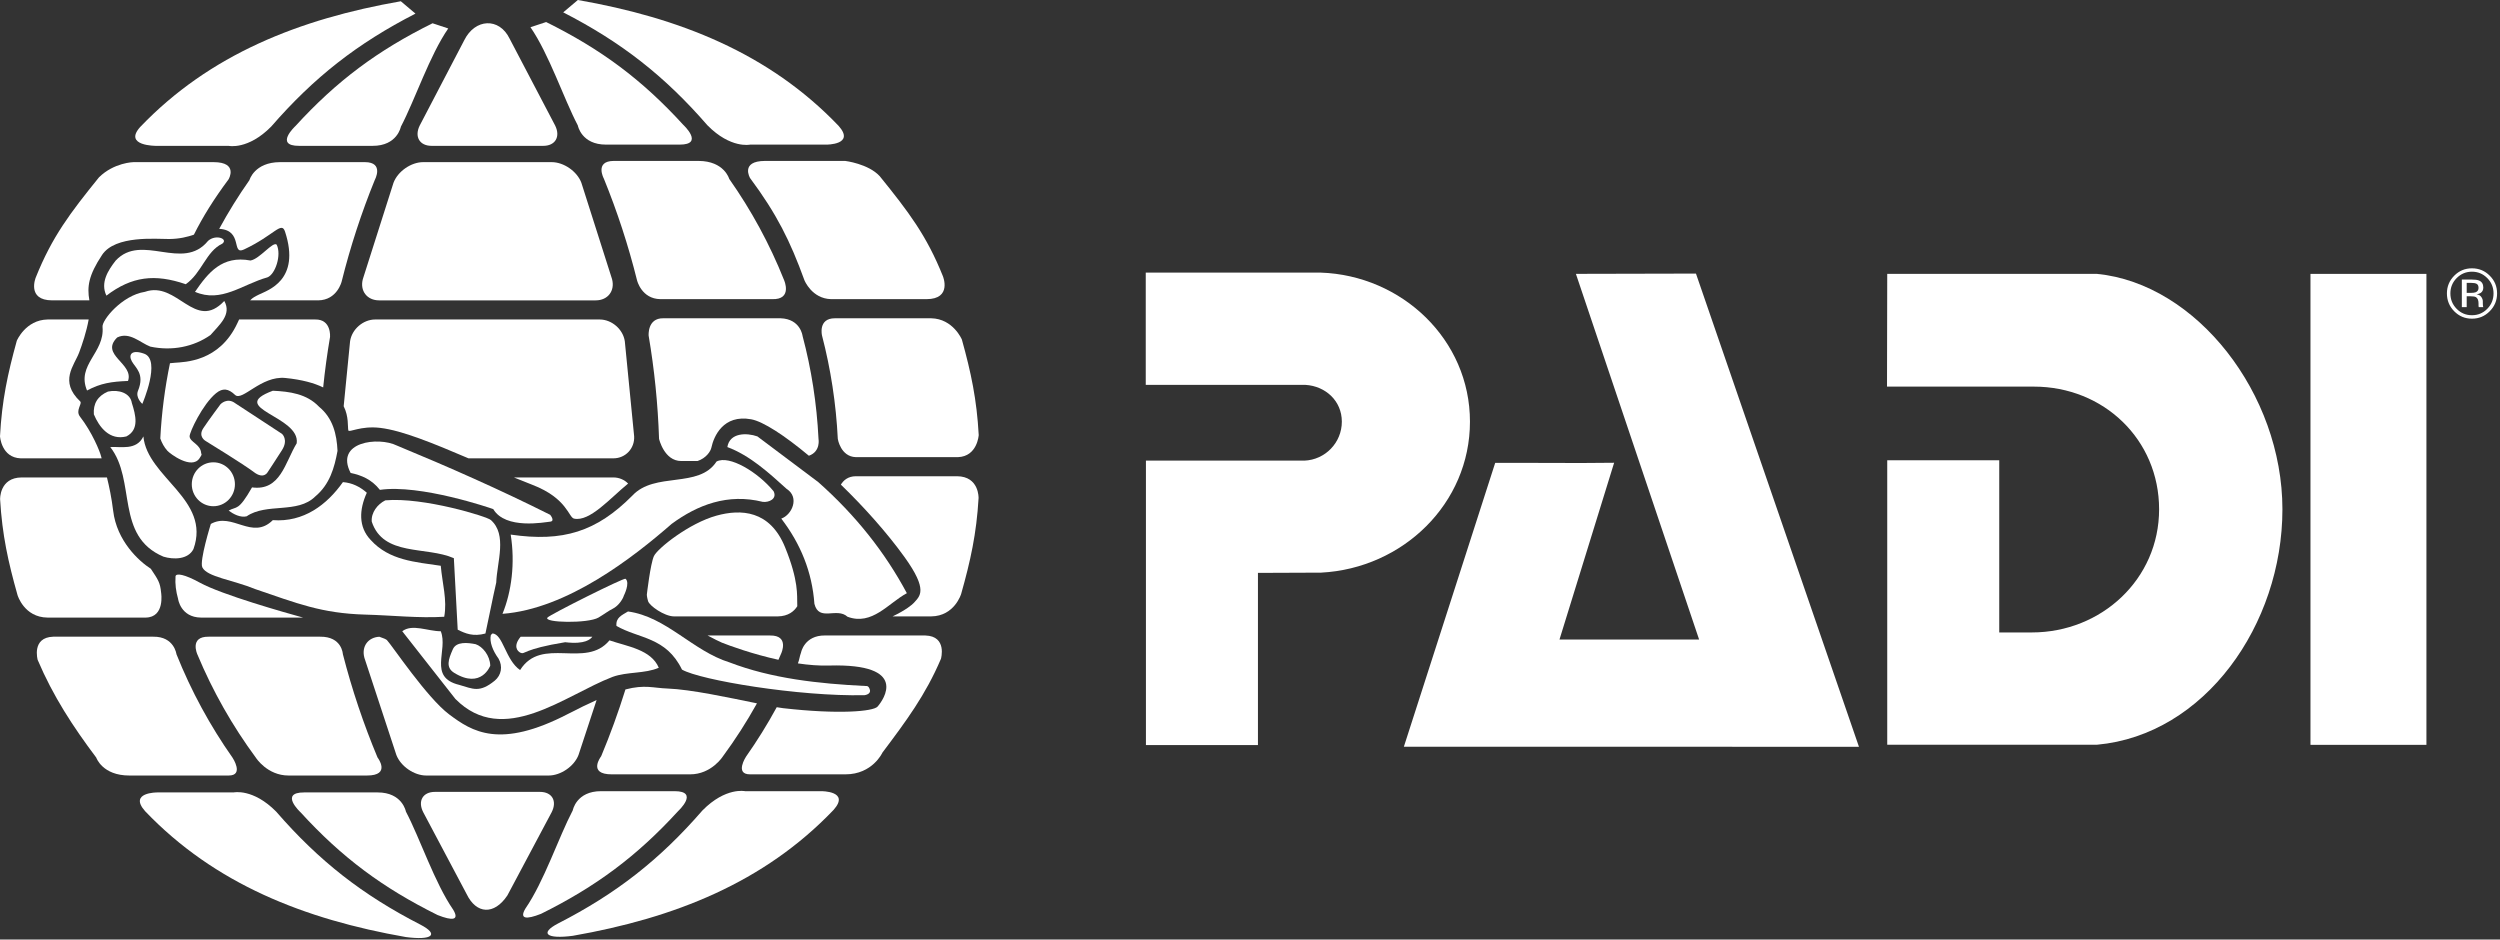 <?xml version="1.0" encoding="UTF-8"?> <svg xmlns="http://www.w3.org/2000/svg" width="612" height="230" viewBox="0 0 612 230" fill="none"><rect x="0" y="0" width="612" height="230" fill="#333333" stroke="none"/> <path d="M178.624 162.168C188.806 166.075 200.308 167.381 212.005 167.94C212.003 167.946 212.649 167.733 212.95 168.871C213.246 170.008 211.63 170.179 211.63 170.179C195.595 170.547 171.365 166.487 166.949 163.917C163.031 155.867 156.374 156.391 150.906 153.223C150.717 151.174 152.217 150.616 153.732 149.688C163.158 150.982 169.568 159.37 178.624 162.168Z" fill="white"></path> <path d="M107.901 154.529C109.784 159.184 104.691 165.797 112.419 167.657C115.814 168.637 117.37 169.669 121.102 166.634C122.756 165.266 123.107 163.108 122.044 161.232C120.629 159.291 119.784 157.141 120.157 155.457L120.535 155.08C123.109 155.114 123.739 161.607 127.322 164.028C132.608 155.643 143.353 163.84 149.201 156.758C153.541 158.251 159.387 158.992 161.27 163.465C157.877 164.958 153.539 164.396 149.956 165.704C138.261 170.175 123.25 182.985 111.481 171.104L98.47 154.527C100.921 152.661 104.694 154.529 107.901 154.529Z" fill="white"></path> <path d="M54.426 59.646C50.427 61.531 49.433 66.777 45.476 69.578C37.893 66.974 32.27 67.647 26.045 72.371C24.537 69.2 26.424 66.222 28.312 63.798C34.725 56.91 44.718 66.596 50.944 58.952C52.863 57.273 55.927 58.486 54.426 59.646Z" fill="white"></path> <path d="M67.73 59.889C68.964 62.417 67.394 67.174 65.462 67.897C59.337 69.608 54.151 74.232 47.734 71.441C50.944 66.777 54.343 62.471 61.322 63.772C63.582 63.401 66.806 59.025 67.73 59.889Z" fill="white"></path> <path d="M54.905 73.673C56.79 77.027 53.665 79.523 51.532 82.012C47.376 84.928 42.077 85.972 36.799 84.853C34.348 83.92 31.708 81.124 28.686 82.614C24.35 86.903 32.846 88.975 31.338 93.257C27.305 93.425 24.681 93.786 21.303 95.596C18.659 89.268 25.675 86.392 25.101 80.008C24.916 78.376 29.874 72.299 35.479 71.44C43.401 68.646 47.735 81.308 54.905 73.673Z" fill="white"></path> <path d="M32.273 98.639C33.22 101.635 34.158 105.16 30.948 106.835C26.841 107.872 24.294 104.599 22.975 101.431C22.79 98.825 23.884 96.956 26.424 95.855C29.067 95.298 31.893 96.214 32.273 98.639Z" fill="white"></path> <path d="M78.1 99.568C81.496 102.361 82.436 106.275 82.625 110.375C81.873 114.469 80.742 118.57 77.158 121.553C72.82 125.838 65.279 123.04 60.372 126.395C58.862 126.771 57.13 125.857 55.977 124.997C57.95 123.865 58.299 125.271 61.696 119.315C68.672 120.246 69.765 113.214 72.634 108.513C73.573 101.808 55.281 99.938 66.789 95.654C70.934 95.846 75.083 96.401 78.1 99.568Z" fill="white"></path> <path d="M200.308 118.017C209.551 126.208 216.717 135.338 221.997 145.213C217.472 147.633 213.514 153.223 207.477 150.982C204.836 148.567 200.503 152.29 199.368 147.823C198.805 140.001 195.973 133.103 191.258 126.956C193.9 126.023 195.783 121.738 192.575 119.687C188.052 115.589 183.527 111.49 178.057 109.441C178.622 105.902 182.772 105.902 185.41 106.833L200.308 118.017Z" fill="white"></path> <path d="M47.36 134.408C46.038 137.014 42.454 137.014 40.009 136.269C28.124 131.24 33.404 117.637 26.993 109.441C29.444 109.254 33.404 110.376 35.102 106.833C36.042 116.894 51.698 122.294 47.36 134.408Z" fill="white"></path> <path d="M97.153 109.069C109.784 114.288 122.42 119.874 134.681 126.023C134.678 126.023 135.977 127.574 134.681 127.701C133.378 127.825 123.755 129.715 120.749 124.63C120.141 124.396 102.85 118.475 93.001 119.919C90.928 117.308 88.473 116.34 85.833 115.776C81.873 108.136 92.625 106.835 97.153 109.069Z" fill="white"></path> <path d="M164.418 128.251C155.021 136.452 138.846 149.083 123.006 150.266C125.232 144.859 126.138 137.85 125.017 130.869C137.84 132.732 146.017 130.153 154.783 121.342C160.304 115.377 171.079 119.687 175.412 112.98C178.515 111.346 185.517 115.555 189.371 120.248C190.315 122.111 188.243 123.042 186.73 122.856C178.143 120.716 170.733 123.606 164.418 128.251Z" fill="white"></path> <path d="M89.797 120.623C87.913 124.764 87.718 129.001 90.737 132.172C95.264 137.204 101.679 137.575 107.9 138.503C108.27 142.796 109.508 146.891 108.745 150.983C102.524 151.365 96.065 150.634 89.418 150.454C78.726 150.162 72.676 147.683 62.491 144.214C57.033 141.966 50.646 141.242 49.526 138.877C48.788 137.321 51.611 128.261 51.611 128.261C56.894 125.278 61.694 132.362 66.787 127.331C74.33 127.888 79.99 123.604 83.949 118.021C86.209 118.199 88.094 119.127 89.797 120.623Z" fill="white"></path> <path d="M120.157 127.304C124.227 130.882 121.668 137.574 121.48 142.604C120.535 146.705 119.782 150.8 118.833 155.084C115.836 155.9 113.935 155.084 112.047 154.149L111.104 136.642C104.314 133.668 93.834 136.269 91.006 127.701C90.818 125.463 92.436 123.417 94.32 122.484C103.681 121.646 119.415 126.503 120.157 127.304Z" fill="white"></path> <path d="M111.202 164.723C109.063 163.408 109.762 161.421 110.835 158.985C111.674 156.969 114.546 157.327 116.436 157.697C118.132 158.257 119.955 160.48 120.014 162.958C120.014 162.958 117.853 168.794 111.202 164.723Z" fill="white"></path> <path d="M52.23 123.922C55.145 123.922 57.511 121.515 57.511 118.547C57.511 115.582 55.143 113.174 52.23 113.174C49.313 113.174 46.95 115.582 46.95 118.547C46.949 121.515 49.312 123.922 52.23 123.922Z" fill="white"></path> <path d="M57.598 98.722L69.035 106.212C69.031 106.212 70.665 107.616 69.035 110.188C67.399 112.761 65.535 115.569 65.535 115.569C65.533 115.572 64.602 117.434 62.15 115.569C59.698 113.696 50.366 107.968 50.366 107.968C50.364 107.968 48.381 106.911 49.78 104.804C51.182 102.701 53.978 98.958 53.978 98.958C53.978 98.961 55.613 97.205 57.598 98.722Z" fill="white"></path> <path fill-rule="evenodd" clip-rule="evenodd" d="M132.184 193.854H106.465C103.508 193.854 102.215 196.081 103.595 198.814L114.239 218.883C116.599 223.771 120.951 224.078 124.206 219.204L135.056 198.813C136.437 196.081 135.144 193.854 132.184 193.854Z" fill="white"></path> <path fill-rule="evenodd" clip-rule="evenodd" d="M93.079 104.745C98.501 105.396 106.051 108.518 114.69 112.201H150.159C153.117 112.201 155.399 109.778 155.24 106.82L152.954 83.541C152.527 80.611 149.76 78.21 146.801 78.21H91.849C88.892 78.21 86.12 80.611 85.699 83.541L84.133 99.448C85.424 102.008 85.071 104.477 85.269 105.347C85.421 106 88.242 104.163 93.079 104.745Z" fill="white"></path> <path fill-rule="evenodd" clip-rule="evenodd" d="M105.666 35.704H132.986C135.944 35.704 137.255 33.465 135.898 30.725L124.743 9.441C122.195 4.222 116.282 4.535 113.647 9.85L102.748 30.725C101.398 33.465 102.708 35.704 105.666 35.704Z" fill="white"></path> <path fill-rule="evenodd" clip-rule="evenodd" d="M146.501 151.183C147.638 150.522 149.076 149.46 149.881 149.081C151.636 148.257 152.634 146.25 152.697 145.853C152.697 145.853 154.319 142.701 153.133 141.681C152.768 141.364 134.637 150.444 134.019 151.183C132.947 152.464 143.934 152.682 146.501 151.183Z" fill="white"></path> <path d="M140.526 126.957C144.382 127.791 149.389 121.938 153.763 118.375C152.847 117.451 151.578 116.879 150.144 116.879H125.803C127.308 117.486 128.823 118.097 130.359 118.696C138.86 121.984 139.174 126.658 140.526 126.957Z" fill="white"></path> <path d="M135.055 39.691H103.586C100.627 39.691 97.366 41.965 96.329 44.742L88.824 68.325C88.055 71.187 89.845 73.53 92.805 73.53H145.844C148.799 73.53 150.598 71.187 149.828 68.325L142.32 44.742C141.284 41.965 138.018 39.691 135.055 39.691Z" fill="white"></path> <path fill-rule="evenodd" clip-rule="evenodd" d="M127.467 159.814C128.527 160.274 127.95 158.91 138.349 157.215C143.352 157.816 144.602 156.411 145.008 155.865H127.463C125.597 158.082 126.559 159.422 127.467 159.814Z" fill="white"></path> <path fill-rule="evenodd" clip-rule="evenodd" d="M109.999 174.919C104.552 170.867 95.941 157.963 94.722 156.697C94.52 156.489 93.838 156.202 92.862 155.875C90.073 156.026 88.443 158.29 89.209 161.049L97.031 184.822C98.094 187.589 101.377 189.848 104.336 189.848H134.316C137.272 189.848 140.556 187.589 141.62 184.822L146.048 171.373C144.055 172.252 141.766 173.366 139.085 174.752C122.277 183.486 115.552 179.06 109.999 174.919Z" fill="white"></path> <path fill-rule="evenodd" clip-rule="evenodd" d="M204.388 77.914C200.189 77.91 201.234 82.155 201.234 82.155C203.35 90.29 204.665 98.749 205.094 107.446C205.09 107.453 205.788 111.808 209.518 111.908H234.494C239.276 111.752 239.589 106.501 239.589 106.501C239.117 97.796 237.714 91.21 235.464 83.11C235.461 83.112 233.325 78.029 227.96 77.915H204.388" fill="white"></path> <path fill-rule="evenodd" clip-rule="evenodd" d="M234.26 116.582H209.519C207.581 116.591 206.48 117.593 205.846 118.637C211.477 124.09 217.069 130.331 221.397 136.327C227.311 144.542 225.17 145.911 223.729 147.562C223.361 147.977 221.8 149.325 218.507 150.892H227.961C233.675 150.829 235.29 145.394 235.29 145.394C237.584 137.277 239.039 130.679 239.555 121.943C239.555 121.947 239.745 116.604 234.26 116.582Z" fill="white"></path> <path fill-rule="evenodd" clip-rule="evenodd" d="M183.617 43.591C190.186 52.428 193.442 59.02 196.928 68.612C196.928 68.612 198.73 73.12 203.456 73.232H226.793C233.148 73.232 230.822 67.611 230.822 67.611C226.825 57.637 222.416 51.855 215.353 43.124C212.559 40.082 206.906 39.395 206.906 39.395H187.276C181.141 39.414 183.617 43.591 183.617 43.591Z" fill="white"></path> <path d="M137.878 3.027C152.071 10.305 162.692 18.584 173.19 30.686C178.874 36.451 183.618 35.403 183.618 35.403H202.289C202.289 35.406 209.445 35.462 205.28 30.8C188.265 13.003 166.287 4.343 141.458 0" fill="white"></path> <path fill-rule="evenodd" clip-rule="evenodd" d="M129.857 6.659C134.428 13.294 137.955 24.04 141.454 30.72C141.45 30.721 142.314 35.423 148.379 35.402H166.347C172.535 35.423 167.257 30.552 167.257 30.552C157.128 19.461 147.118 12.042 133.693 5.395" fill="white"></path> <path fill-rule="evenodd" clip-rule="evenodd" d="M161.678 73.232H188.984C194.12 73.41 191.938 68.559 191.938 68.559C188.425 59.746 183.903 51.444 178.517 43.798C178.517 43.801 177.315 39.416 171.016 39.395H150.247C145.464 39.416 147.836 43.761 147.836 43.761C151.1 51.773 153.814 60.068 155.94 68.595C155.94 68.595 157.011 73.171 161.678 73.232Z" fill="white"></path> <path fill-rule="evenodd" clip-rule="evenodd" d="M188.52 155.569H173.224C174.786 156.411 176.054 157.045 176.736 157.327C178.639 158.083 184.206 160.119 190.561 161.517C190.797 160.985 191.029 160.464 191.253 159.928C191.25 159.928 193.304 155.506 188.52 155.569Z" fill="white"></path> <path fill-rule="evenodd" clip-rule="evenodd" d="M153.108 168.777C151.376 174.343 149.396 179.799 147.167 185.123C147.167 185.13 143.716 189.578 149.781 189.56H168.917C174.164 189.578 176.955 185.174 176.955 185.174C180.006 181.04 182.788 176.7 185.302 172.182C178.631 170.816 169.076 168.755 163.42 168.553C159.904 168.431 157.877 167.537 153.108 168.777Z" fill="white"></path> <path fill-rule="evenodd" clip-rule="evenodd" d="M158.642 147.146C158.949 148.278 162.619 150.868 164.974 150.894C167.33 150.909 190.388 150.894 190.388 150.894C193.016 150.858 194.431 149.594 195.176 148.405C195.176 148.127 195.171 147.882 195.163 147.708C195.081 145.867 195.568 142.251 192.183 133.962C188.471 124.85 181.329 124.593 175.416 126.224C168.715 128.066 160.953 134.254 160.083 136.129C159.217 137.995 158.345 145.567 158.345 145.567C158.347 145.57 158.325 146.014 158.642 147.146Z" fill="white"></path> <path fill-rule="evenodd" clip-rule="evenodd" d="M183.878 102.639C186.812 103.172 192.08 106.609 198.016 111.567C200.959 110.53 200.372 107.437 200.372 107.437C199.945 98.771 198.622 90.33 196.467 82.236C196.465 82.236 195.99 78.083 191.085 77.912H162.379C158.414 77.852 158.789 82.182 158.789 82.182C160.192 90.429 161.054 98.857 161.338 107.437C161.338 107.439 162.586 112.88 166.784 112.859H170.754C172.856 112.162 173.957 110.498 174.148 109.57C174.724 106.853 177.034 101.396 183.878 102.639Z" fill="white"></path> <path fill-rule="evenodd" clip-rule="evenodd" d="M201.05 193.679H182.383C182.383 193.683 177.641 192.631 171.961 198.396C161.457 210.499 150.837 218.775 136.638 226.053C131.991 228.481 133.781 229.933 140.225 229.084C165.056 224.742 187.025 216.084 204.043 198.28C208.21 193.62 201.05 193.679 201.05 193.679Z" fill="white"></path> <path fill-rule="evenodd" clip-rule="evenodd" d="M166.029 198.535C166.025 198.535 171.295 193.669 165.113 193.679H147.146C141.072 193.669 140.215 198.365 140.215 198.365C136.719 205.041 133.19 215.789 128.616 222.422C127.096 224.988 128.801 225.15 132.459 223.698C145.884 217.039 155.892 209.618 166.029 198.535Z" fill="white"></path> <path fill-rule="evenodd" clip-rule="evenodd" d="M56.949 185.52C51.437 177.681 46.805 169.181 43.198 160.151C43.195 160.151 42.664 155.8 37.532 155.864H13.025C7.657 156.036 9.229 161.56 9.229 161.56C13.008 170.445 17.836 177.838 23.559 185.456C23.559 185.456 25.043 189.869 31.695 189.848H55.965C59.816 189.869 56.949 185.52 56.949 185.52Z" fill="white"></path> <path fill-rule="evenodd" clip-rule="evenodd" d="M19.59 102.001C18.387 100.455 20.228 98.831 19.633 98.265C14.423 93.329 18.175 89.485 19.37 86.311C20.127 84.292 21.192 81.133 21.706 78.213H11.625C6.255 78.325 4.118 83.403 4.118 83.403C1.871 91.509 0.467 98.088 0 106.795C0 106.799 0.307 112.044 5.091 112.204H24.88C24.826 112 24.77 111.82 24.743 111.697C24.429 110.444 22.558 105.835 19.59 102.001Z" fill="white"></path> <path fill-rule="evenodd" clip-rule="evenodd" d="M27.701 125.024C27.323 121.902 26.737 119.113 26.184 116.879H5.321C-0.159 116.896 0.025 122.238 0.025 122.238C0.539 130.971 1.999 137.569 4.295 145.692C4.293 145.692 5.903 151.124 11.626 151.184H35.661C40.444 151.123 39.443 145.1 39.443 145.1C39.209 142.585 38.71 141.927 36.918 139.233C33.992 137.358 28.585 132.433 27.701 125.024Z" fill="white"></path> <path fill-rule="evenodd" clip-rule="evenodd" d="M24.978 62.417C28.214 57.514 38.317 58.537 41.449 58.51C44.019 58.479 45.873 57.991 47.465 57.451C49.682 53.026 52.312 48.8 55.963 43.884C55.963 43.887 58.442 39.714 52.3 39.691H32.677C32.676 39.693 27.913 39.775 24.227 43.417C17.169 52.149 12.763 57.928 8.766 67.9C8.762 67.9 6.431 73.528 12.793 73.528H21.88C21.288 70.162 21.677 67.413 24.978 62.417Z" fill="white"></path> <path fill-rule="evenodd" clip-rule="evenodd" d="M98.121 0.307C73.297 4.647 51.32 13.313 34.301 31.107C30.141 35.767 38.229 35.704 38.229 35.704H55.965C55.965 35.704 60.707 36.753 66.387 30.988C76.892 18.89 87.514 10.61 101.706 3.334" fill="white"></path> <path fill-rule="evenodd" clip-rule="evenodd" d="M105.889 5.695C92.462 12.347 82.455 19.766 72.322 30.857C72.32 30.857 67.049 35.727 73.233 35.704H91.205C97.273 35.727 98.132 31.021 98.132 31.021C101.63 24.345 105.156 13.602 109.728 6.969" fill="white"></path> <path fill-rule="evenodd" clip-rule="evenodd" d="M59.741 61.067C67.233 57.533 68.906 54.043 69.781 56.727C73.685 68.664 65.472 71.07 63.39 72.11C62.471 72.57 61.861 72.85 61.232 73.528H77.899C82.567 73.469 83.645 68.888 83.645 68.888C85.77 60.36 88.487 52.07 91.747 44.054C91.745 44.054 94.122 39.711 89.338 39.69H68.566C62.265 39.712 61.064 44.091 61.064 44.091C58.372 47.912 55.901 51.895 53.66 56.021C53.667 56.021 53.675 56.021 53.682 56.021C59.6 56.367 56.556 62.575 59.741 61.067Z" fill="white"></path> <path fill-rule="evenodd" clip-rule="evenodd" d="M70.665 189.848H89.8C95.873 189.869 92.417 185.425 92.417 185.425C89.007 177.267 86.161 168.818 83.93 160.118C83.929 160.118 83.734 155.8 78.369 155.864H51.063C46.282 155.8 48.324 160.218 48.324 160.218C52.087 169.245 56.906 177.714 62.628 185.47C62.625 185.47 65.414 189.869 70.665 189.848Z" fill="white"></path> <path fill-rule="evenodd" clip-rule="evenodd" d="M42.971 141.07C42.835 142.979 43.074 144.743 43.593 146.596C43.593 146.596 44.18 151.123 49.199 151.184H74.193C69.841 149.981 54.265 145.582 48.92 142.635C45.164 140.57 43.12 140.249 42.971 141.07Z" fill="white"></path> <path fill-rule="evenodd" clip-rule="evenodd" d="M42.759 88.809C42.272 88.846 41.902 88.872 41.61 88.914C40.363 94.903 39.566 101.053 39.242 107.334C39.627 108.442 40.183 109.456 40.949 110.323C41.632 111.097 46.912 115.043 48.834 112.201C49.638 111.012 49.274 111.319 49.245 110.912C49.085 108.727 46.518 108.258 46.416 106.835C46.345 105.888 49.586 98.958 52.889 96.26C54.557 94.901 55.919 95.129 57.543 96.676C59.295 98.337 63.895 91.944 69.84 92.528C73.937 92.935 76.926 93.775 79.113 94.842C79.537 90.677 80.1 86.554 80.796 82.472C80.793 82.474 81.164 78.149 77.198 78.212H58.533C58.401 78.495 58.257 78.796 58.109 79.115C53.69 88.617 45.173 88.61 42.759 88.809Z" fill="white"></path> <path fill-rule="evenodd" clip-rule="evenodd" d="M102.936 226.361C88.746 219.083 78.124 210.804 67.62 198.7C61.942 192.935 57.196 193.987 57.196 193.987H38.529C38.527 193.987 31.378 193.924 35.536 198.593C52.551 216.389 74.53 225.048 99.356 229.391C105.802 230.241 107.588 228.786 102.936 226.361Z" fill="white"></path> <path d="M99.366 198.672C99.366 198.675 98.51 193.972 92.438 193.986H74.466C68.282 193.972 73.56 198.835 73.56 198.835C83.69 209.924 93.7 217.344 107.126 224.003C110.776 225.452 112.491 225.293 110.959 222.728C106.387 216.091 102.865 205.346 99.366 198.672Z" fill="white"></path> <path fill-rule="evenodd" clip-rule="evenodd" d="M34.839 98.87C34.839 98.871 39.505 88.112 35.306 86.59C32.206 85.475 31.378 86.807 32.269 88.441C33.153 90.066 35.486 91.491 33.785 95.655C33.087 97.351 34.839 98.87 34.839 98.87Z" fill="white"></path> <path d="M201.986 155.562L226.557 155.569C231.925 155.74 230.349 161.266 230.349 161.266C226.576 170.153 221.751 176.612 216.027 184.224C216.027 184.224 213.607 189.575 206.955 189.558H183.617C179.766 189.577 182.629 185.225 182.629 185.225C185.356 181.348 187.867 177.312 190.144 173.125C190.746 173.232 191.26 173.312 191.677 173.359C205.291 174.917 213.777 174.177 214.834 172.969C216.259 171.333 222.714 162.369 202.936 162.924C200.496 162.995 197.902 162.784 195.325 162.399C195.683 161.551 195.749 160.63 196.088 159.773C196.09 159.773 196.85 155.506 201.986 155.562Z" fill="white"></path> <path d="M608.878 68.072C609.904 69.109 610.416 70.354 610.416 71.824C610.416 73.306 609.904 74.562 608.878 75.604C607.846 76.649 606.606 77.166 605.132 77.166C603.667 77.166 602.422 76.652 601.393 75.604C600.369 74.562 599.855 73.306 599.855 71.824C599.855 70.354 600.372 69.109 601.396 68.072C602.43 67.035 603.678 66.51 605.132 66.51C606.596 66.51 607.844 67.035 608.878 68.072ZM609.482 67.481C608.284 66.278 606.836 65.684 605.134 65.684C603.448 65.684 602.005 66.278 600.807 67.481C599.607 68.684 599.005 70.132 599.005 71.824C599.005 73.541 599.602 74.995 600.789 76.198C601.984 77.412 603.432 78.013 605.132 78.013C606.836 78.013 608.282 77.409 609.479 76.198C610.688 74.99 611.287 73.536 611.287 71.824C611.287 70.127 610.69 68.674 609.482 67.481ZM606.05 71.541C605.791 71.639 605.424 71.694 604.918 71.694H603.847V69.243H604.857C605.519 69.243 606 69.323 606.295 69.491C606.59 69.66 606.744 69.99 606.744 70.486C606.741 70.998 606.509 71.351 606.05 71.541ZM602.654 75.19H603.847V72.528H604.775C605.414 72.528 605.854 72.597 606.108 72.744C606.535 72.995 606.744 73.515 606.744 74.29V74.831L606.767 75.048C606.767 75.082 606.78 75.103 606.788 75.124C606.788 75.145 606.794 75.166 606.799 75.188H607.91L607.875 75.1C607.846 75.045 607.828 74.934 607.817 74.752C607.804 74.575 607.794 74.407 607.794 74.251V73.752C607.794 73.417 607.677 73.064 607.427 72.707C607.181 72.343 606.794 72.132 606.269 72.045C606.683 71.982 607.013 71.868 607.247 71.721C607.688 71.436 607.91 70.985 607.91 70.383C607.91 69.536 607.553 68.956 606.865 68.676C606.472 68.51 605.854 68.431 605.021 68.431H602.657V75.19" fill="white"></path> <path d="M415.17 66.973L455.072 182.813L343.667 182.797L366.024 113.315C374.865 113.259 385.429 113.426 395.14 113.283L381.764 156.551H415.941L385.78 67.041L415.17 66.973Z" fill="white"></path> <path d="M513.366 67.047H461.995L461.94 94.638H497.897V94.644C514.951 94.644 528.549 107.582 528.549 124.681C528.549 141.769 514.45 154.823 497.393 154.823H489.415V112.674H461.995V182.307H513.366C539.725 179.911 558.737 152.913 558.737 124.681C558.737 96.422 537.723 69.448 513.366 67.047Z" fill="white"></path> <path d="M359.846 103.221C359.846 83.115 343.161 67.404 323.298 66.734H323.268C323.1 66.734 280.48 66.734 280.48 66.734V94.217H319.572C324.53 94.52 328.482 98.169 328.482 103.221C328.482 108.363 324.411 112.556 319.324 112.762H280.525V182.4H307.945V140.245L323.408 140.181C343.412 139.134 359.846 123.288 359.846 103.221Z" fill="white"></path> <path d="M593.989 67.047H565.604V182.338H593.989V67.047Z" fill="white"></path> </svg> 